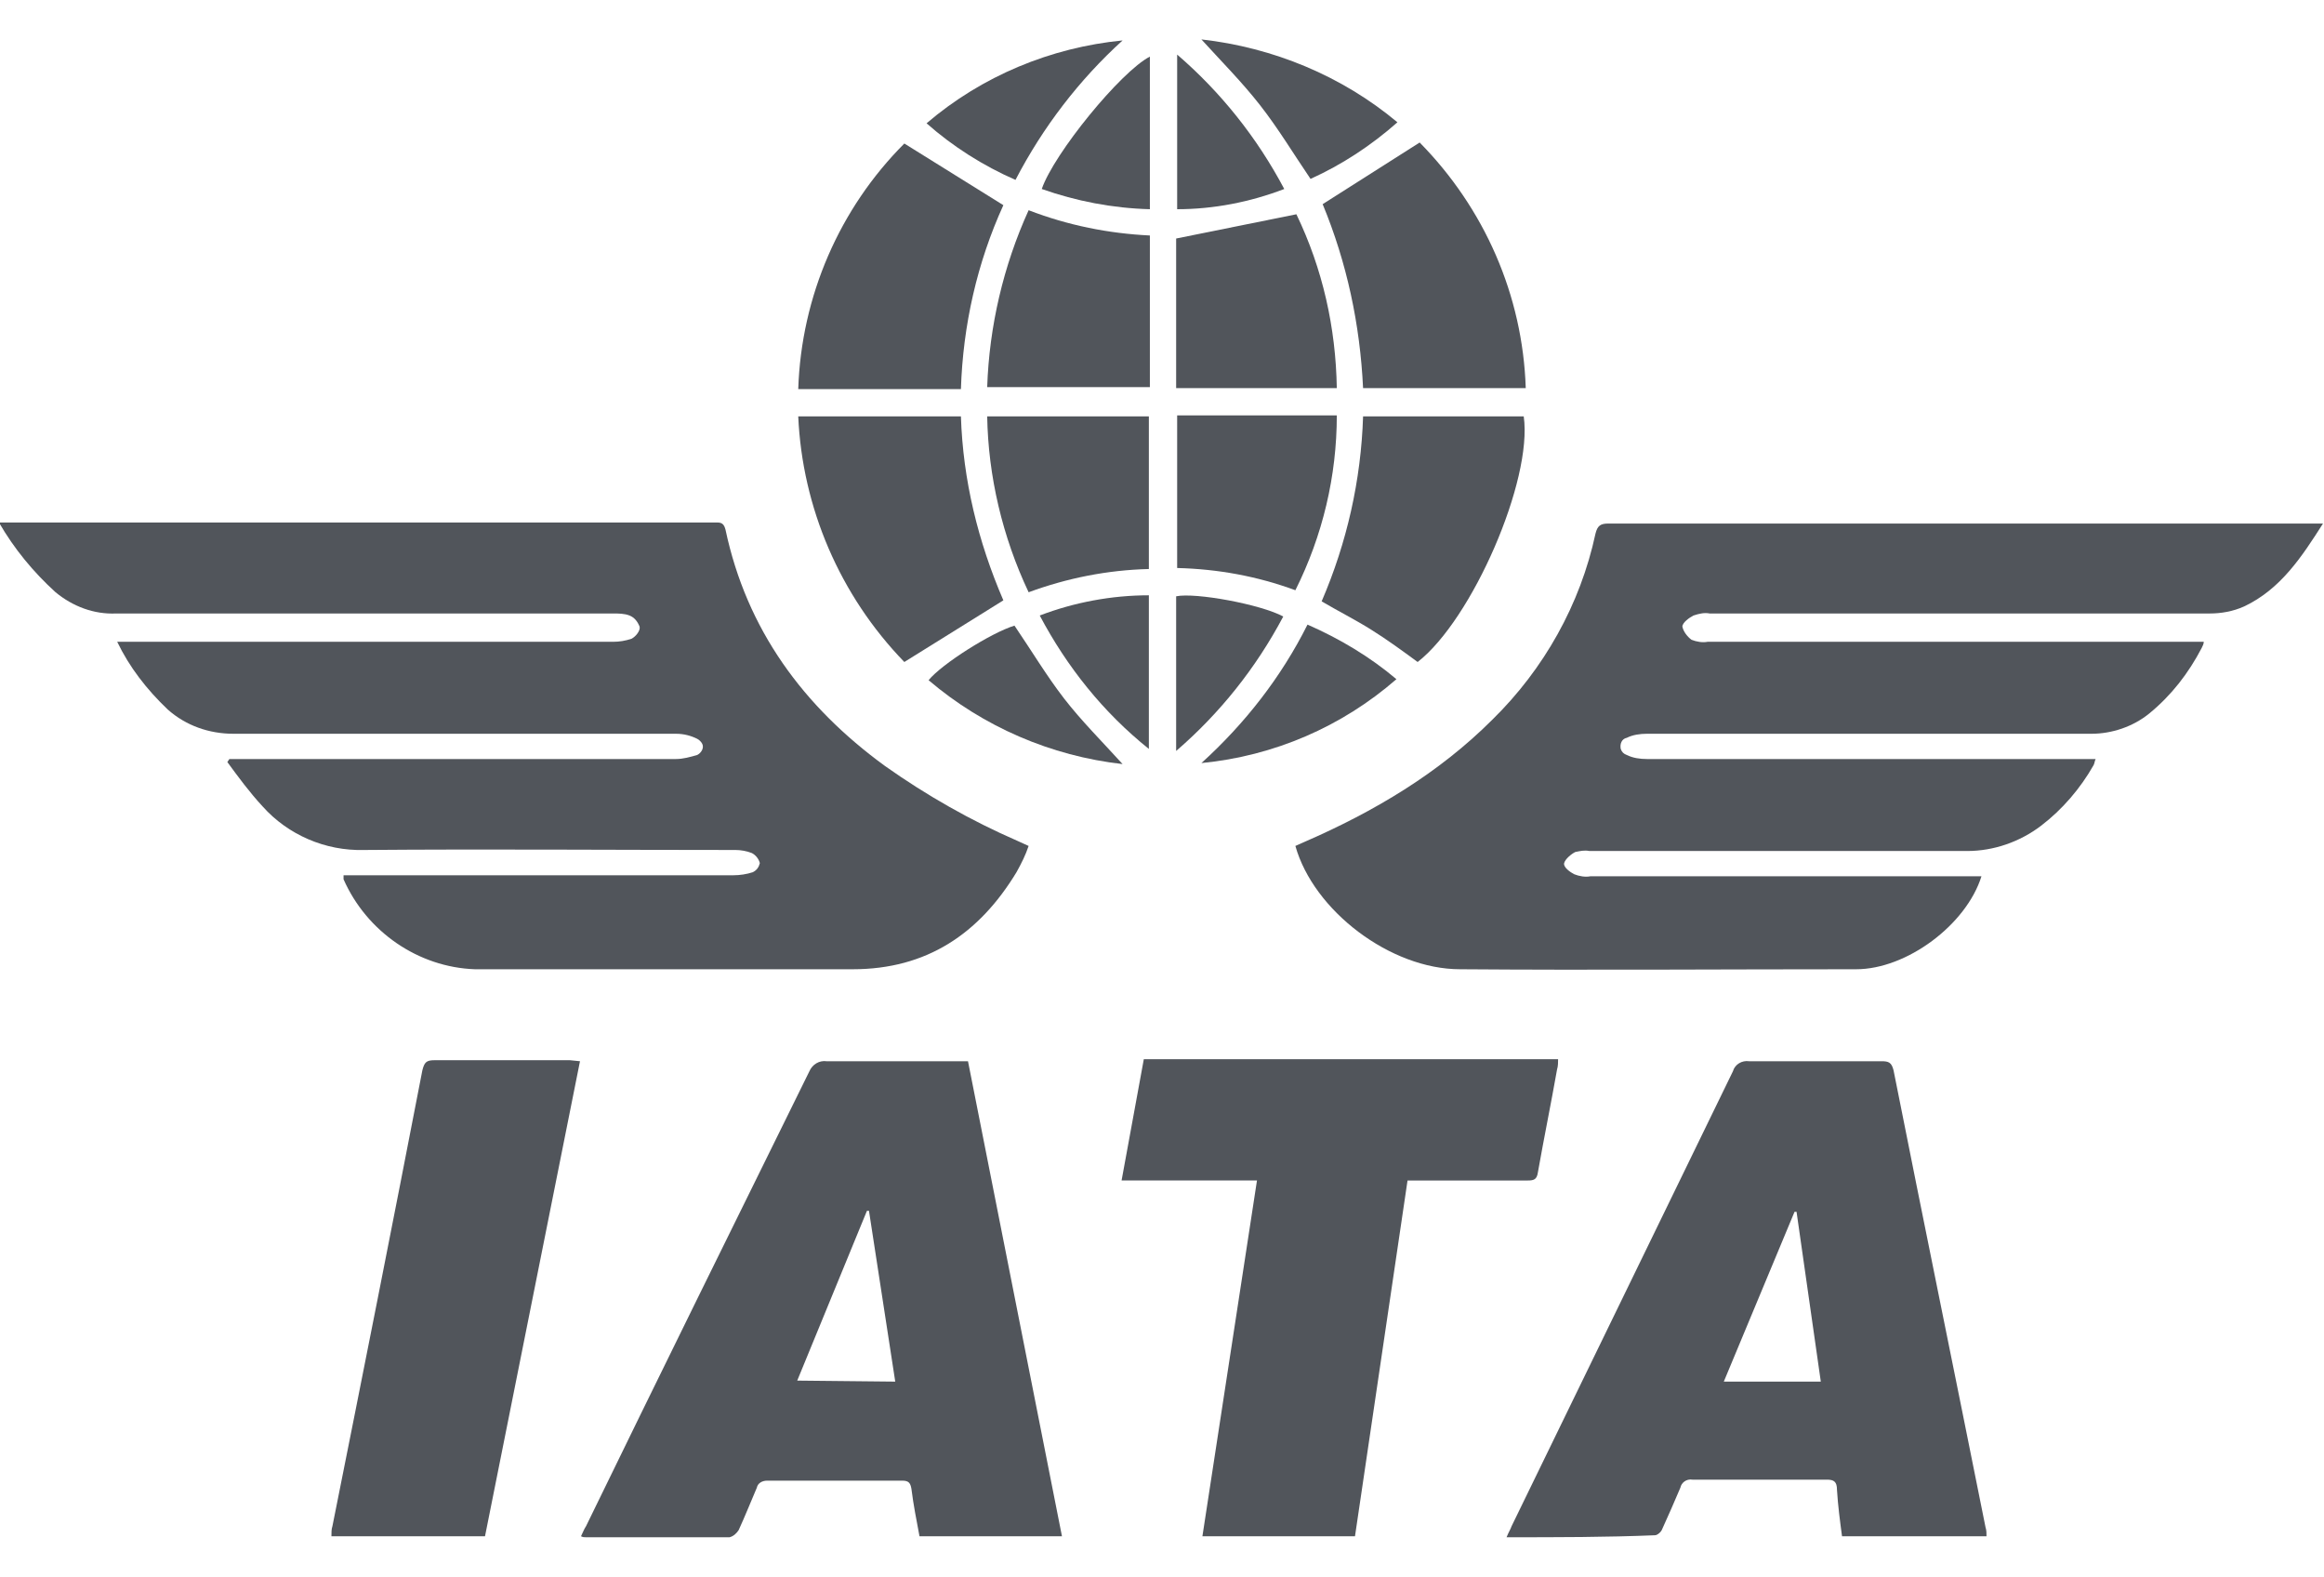 <?xml version="1.0" encoding="utf-8"?>
<!-- Generator: Adobe Illustrator 21.0.2, SVG Export Plug-In . SVG Version: 6.00 Build 0)  -->
<svg version="1.1" id="Livello_1" xmlns="http://www.w3.org/2000/svg" xmlns:xlink="http://www.w3.org/1999/xlink" x="0px" y="0px"
	 viewBox="0 0 230 156" style="enable-background:new 0 0 230 156;" xml:space="preserve">
<style type="text/css">
	.st0{fill:#51555B;}
</style>
<title>IATA</title>
<path class="st0" d="M11.6,63.5H13c15.9,0,31.8,0,47.7,0c0.6,0,1.2-0.1,1.8-0.3c0.4-0.2,0.9-0.8,0.8-1.2c-0.2-0.5-0.5-0.9-1-1.1
	c-0.5-0.2-1.1-0.2-1.6-0.2c-16.4,0-32.8,0-49.2,0c-2.2,0.1-4.3-0.7-6-2.1c-2.2-2-4.1-4.3-5.6-6.9h70.7c0.6,0,1-0.1,1.2,0.7
	c2.1,9.9,7.7,17.5,15.8,23.4c4.1,2.9,8.5,5.4,13.1,7.4l1.1,0.5c-0.3,0.9-0.7,1.7-1.2,2.6c-3.7,6.1-8.9,9.6-16.2,9.6
	c-12.5,0-25,0-37.4,0C41.4,95.7,36.3,92.2,34,87c0-0.1,0-0.3,0-0.4h1.2c12.5,0,25,0,37.4,0c0.6,0,1.3-0.1,1.9-0.3
	c0.4-0.2,0.6-0.5,0.7-0.9c-0.1-0.4-0.4-0.8-0.8-1c-0.5-0.2-1.1-0.3-1.6-0.3c-12.3,0-24.6-0.1-36.8,0c-3.8,0.1-7.5-1.5-10-4.3
	c-1.3-1.4-2.4-2.9-3.5-4.4l0.2-0.3h1.1c14.4,0,28.7,0,43.1,0c0.7,0,1.4-0.2,2.1-0.4c0.4-0.2,0.7-0.7,0.5-1.1
	c-0.1-0.2-0.3-0.4-0.5-0.5c-0.6-0.3-1.3-0.5-2.1-0.5c-14.6,0-29.2,0-43.8,0c-2.4,0-4.7-0.8-6.5-2.4C14.5,68.2,12.8,66,11.6,63.5z"/>
<path class="st0" d="M196.1,86.7c-1.5,4.8-7.4,9.2-12.4,9.2c-13.1,0-26.1,0.1-39.2,0c-6.9,0-14.5-5.8-16.3-12.2l0.9-0.4
	c6.9-3,13.3-6.8,18.6-12.1c5.1-5,8.7-11.4,10.2-18.4c0.2-0.8,0.5-1,1.3-1c23.2,0,46.4,0,69.6,0c0.3,0,0.6,0,1.1,0
	c-2.1,3.3-4.2,6.5-7.8,8.2c-1.1,0.5-2.3,0.7-3.4,0.7c-16.5,0-33,0-49.5,0c-0.5-0.1-1,0-1.6,0.2c-0.4,0.2-1.1,0.7-1.1,1.1
	c0.1,0.5,0.5,1,0.9,1.3c0.5,0.2,1.1,0.3,1.6,0.2h49.1c0,0.2-0.1,0.4-0.2,0.6c-1.3,2.5-3,4.7-5.2,6.5c-1.6,1.3-3.7,2-5.7,2
	c-14.7,0-29.3,0-44,0c-0.7,0-1.4,0.1-2,0.4c-0.5,0.1-0.7,0.6-0.6,1.1c0.1,0.3,0.3,0.5,0.6,0.6c0.6,0.3,1.3,0.4,2,0.4
	c14.4,0,28.7,0,43.1,0h1.3c-0.1,0.2-0.1,0.4-0.2,0.6c-1.3,2.3-3.1,4.4-5.2,6c-2.1,1.6-4.7,2.5-7.3,2.5c-12.5,0-25,0-37.4,0
	c-0.5-0.1-0.9,0-1.4,0.1c-0.4,0.2-1,0.7-1.1,1.1s0.6,0.9,1,1.1c0.5,0.2,1.1,0.3,1.6,0.2L196.1,86.7L196.1,86.7z"/>
<path class="st0" d="M149.1,152.1c0.2-0.5,0.4-0.8,0.5-1.1c7.3-15,14.6-30,21.9-45c0.2-0.7,0.9-1.1,1.6-1c4.4,0,8.7,0,13.1,0
	c0.7,0,1,0.1,1.2,0.9c3,15.1,6.1,30.2,9.1,45.2c0.1,0.3,0.1,0.6,0.1,0.9h-14.3c-0.2-1.5-0.4-3-0.5-4.6c0-0.8-0.3-1-1-1
	c-4.4,0-8.9,0-13.3,0c-0.6-0.1-1.1,0.3-1.2,0.8c-0.6,1.4-1.2,2.8-1.8,4.1c-0.1,0.3-0.5,0.6-0.7,0.6
	C159,152.1,154.1,152.1,149.1,152.1z M177.8,119.9h-0.2l-7,16.8h9.6L177.8,119.9z"/>
<path class="st0" d="M91,152c-0.3-1.6-0.6-3.1-0.8-4.7c-0.1-0.6-0.3-0.8-0.9-0.8c-4.5,0-8.9,0-13.4,0c-0.4,0-0.9,0.2-1,0.7
	c-0.6,1.4-1.2,2.9-1.8,4.2c-0.2,0.3-0.5,0.6-0.9,0.7c-4.7,0-9.5,0-14.2,0c-0.2,0-0.3,0-0.5-0.1c0.2-0.4,0.3-0.7,0.5-1
	c7.3-15,14.7-30,22.1-45c0.3-0.7,1-1.1,1.7-1c4.3,0,8.5,0,12.8,0h1.2l9.3,47H91z M88.6,136.7L86,119.8h-0.2l-6.9,16.8L88.6,136.7z"
	/>
<path class="st0" d="M111,116.8l2.2-12h41c0,0.3,0,0.7-0.1,1c-0.6,3.4-1.3,6.8-1.9,10.2c-0.1,0.7-0.4,0.8-1,0.8c-3.9,0-7.8,0-11.9,0
	l-5.2,35.2H119l5.4-35.2L111,116.8z"/>
<path class="st0" d="M57.4,105L48,152H32.8c0-0.4,0-0.7,0.1-1c3-15,6-30.1,8.9-45.1c0.2-0.8,0.4-1,1.2-1c4.5,0,8.9,0,13.4,0
	L57.4,105z"/>
<path class="st0" d="M89.5,14.2l9.8,6.1c-2.6,5.7-4,11.9-4.2,18.2H79C79.3,29.3,83.1,20.6,89.5,14.2z"/>
<path class="st0" d="M130.9,20.2l9.6-6.1c6.4,6.5,10.2,15.1,10.5,24.3h-16.1C134.6,32.1,133.3,26,130.9,20.2z"/>
<path class="st0" d="M79,41.2h16.1c0.2,6.3,1.7,12.4,4.2,18.2l-9.8,6.1C83.1,58.9,79.4,50.2,79,41.2z"/>
<path class="st0" d="M150.8,41.2c0.9,6.3-5.1,20.1-10.5,24.3c-1.5-1.1-3-2.2-4.6-3.2s-3.2-1.8-4.9-2.8c2.5-5.8,3.9-12,4.1-18.3
	H150.8z"/>
<path class="st0" d="M113.8,23.3v15H97.7c0.2-6,1.6-12,4.1-17.5C105.7,22.3,109.7,23.1,113.8,23.3z"/>
<path class="st0" d="M128.3,21.2c2.6,5.4,3.9,11.2,4,17.2h-15.9V23.6L128.3,21.2z"/>
<path class="st0" d="M97.7,41.2h16v15.1c-4.1,0.1-8.1,0.9-11.9,2.3C99.2,53.1,97.8,47.1,97.7,41.2z"/>
<path class="st0" d="M116.5,41.1h15.8c0,6-1.4,11.9-4.1,17.3c-3.8-1.4-7.7-2.1-11.7-2.2L116.5,41.1z"/>
<path class="st0" d="M129.7,17.7c-1.7-2.5-3.2-5-5-7.3s-3.8-4.3-5.8-6.5c7.1,0.8,13.9,3.6,19.4,8.2
	C135.7,14.4,132.8,16.3,129.7,17.7z"/>
<path class="st0" d="M100.5,17.8c-3.2-1.4-6.2-3.3-8.8-5.6C97.2,7.5,104,4.7,111.1,4C106.8,7.9,103.2,12.6,100.5,17.8z"/>
<path class="st0" d="M100.4,61.9c1.7,2.5,3.2,5,4.9,7.2s3.8,4.3,5.8,6.5c-7.1-0.8-13.8-3.7-19.2-8.3C93.2,65.7,98.1,62.6,100.4,61.9
	z"/>
<path class="st0" d="M118.9,75.5c4.3-3.9,7.9-8.5,10.5-13.7c3.2,1.4,6.2,3.2,8.8,5.4C132.8,71.9,126.1,74.8,118.9,75.5z"/>
<path class="st0" d="M113.7,74.1c-4.5-3.6-8.1-8.1-10.8-13.2c3.4-1.3,7.1-2,10.8-2V74.1z"/>
<path class="st0" d="M113.8,20.7c-3.7-0.1-7.3-0.8-10.7-2c1.2-3.5,7.8-11.6,10.7-13.1V20.7z"/>
<path class="st0" d="M116.4,74.3V59c1.9-0.4,8.4,0.8,10.6,2C124.3,66.1,120.7,70.6,116.4,74.3z"/>
<path class="st0" d="M127.1,18.7c-3.4,1.3-7,2-10.6,2V5.4C120.8,9.1,124.4,13.6,127.1,18.7z"/>
</svg>
